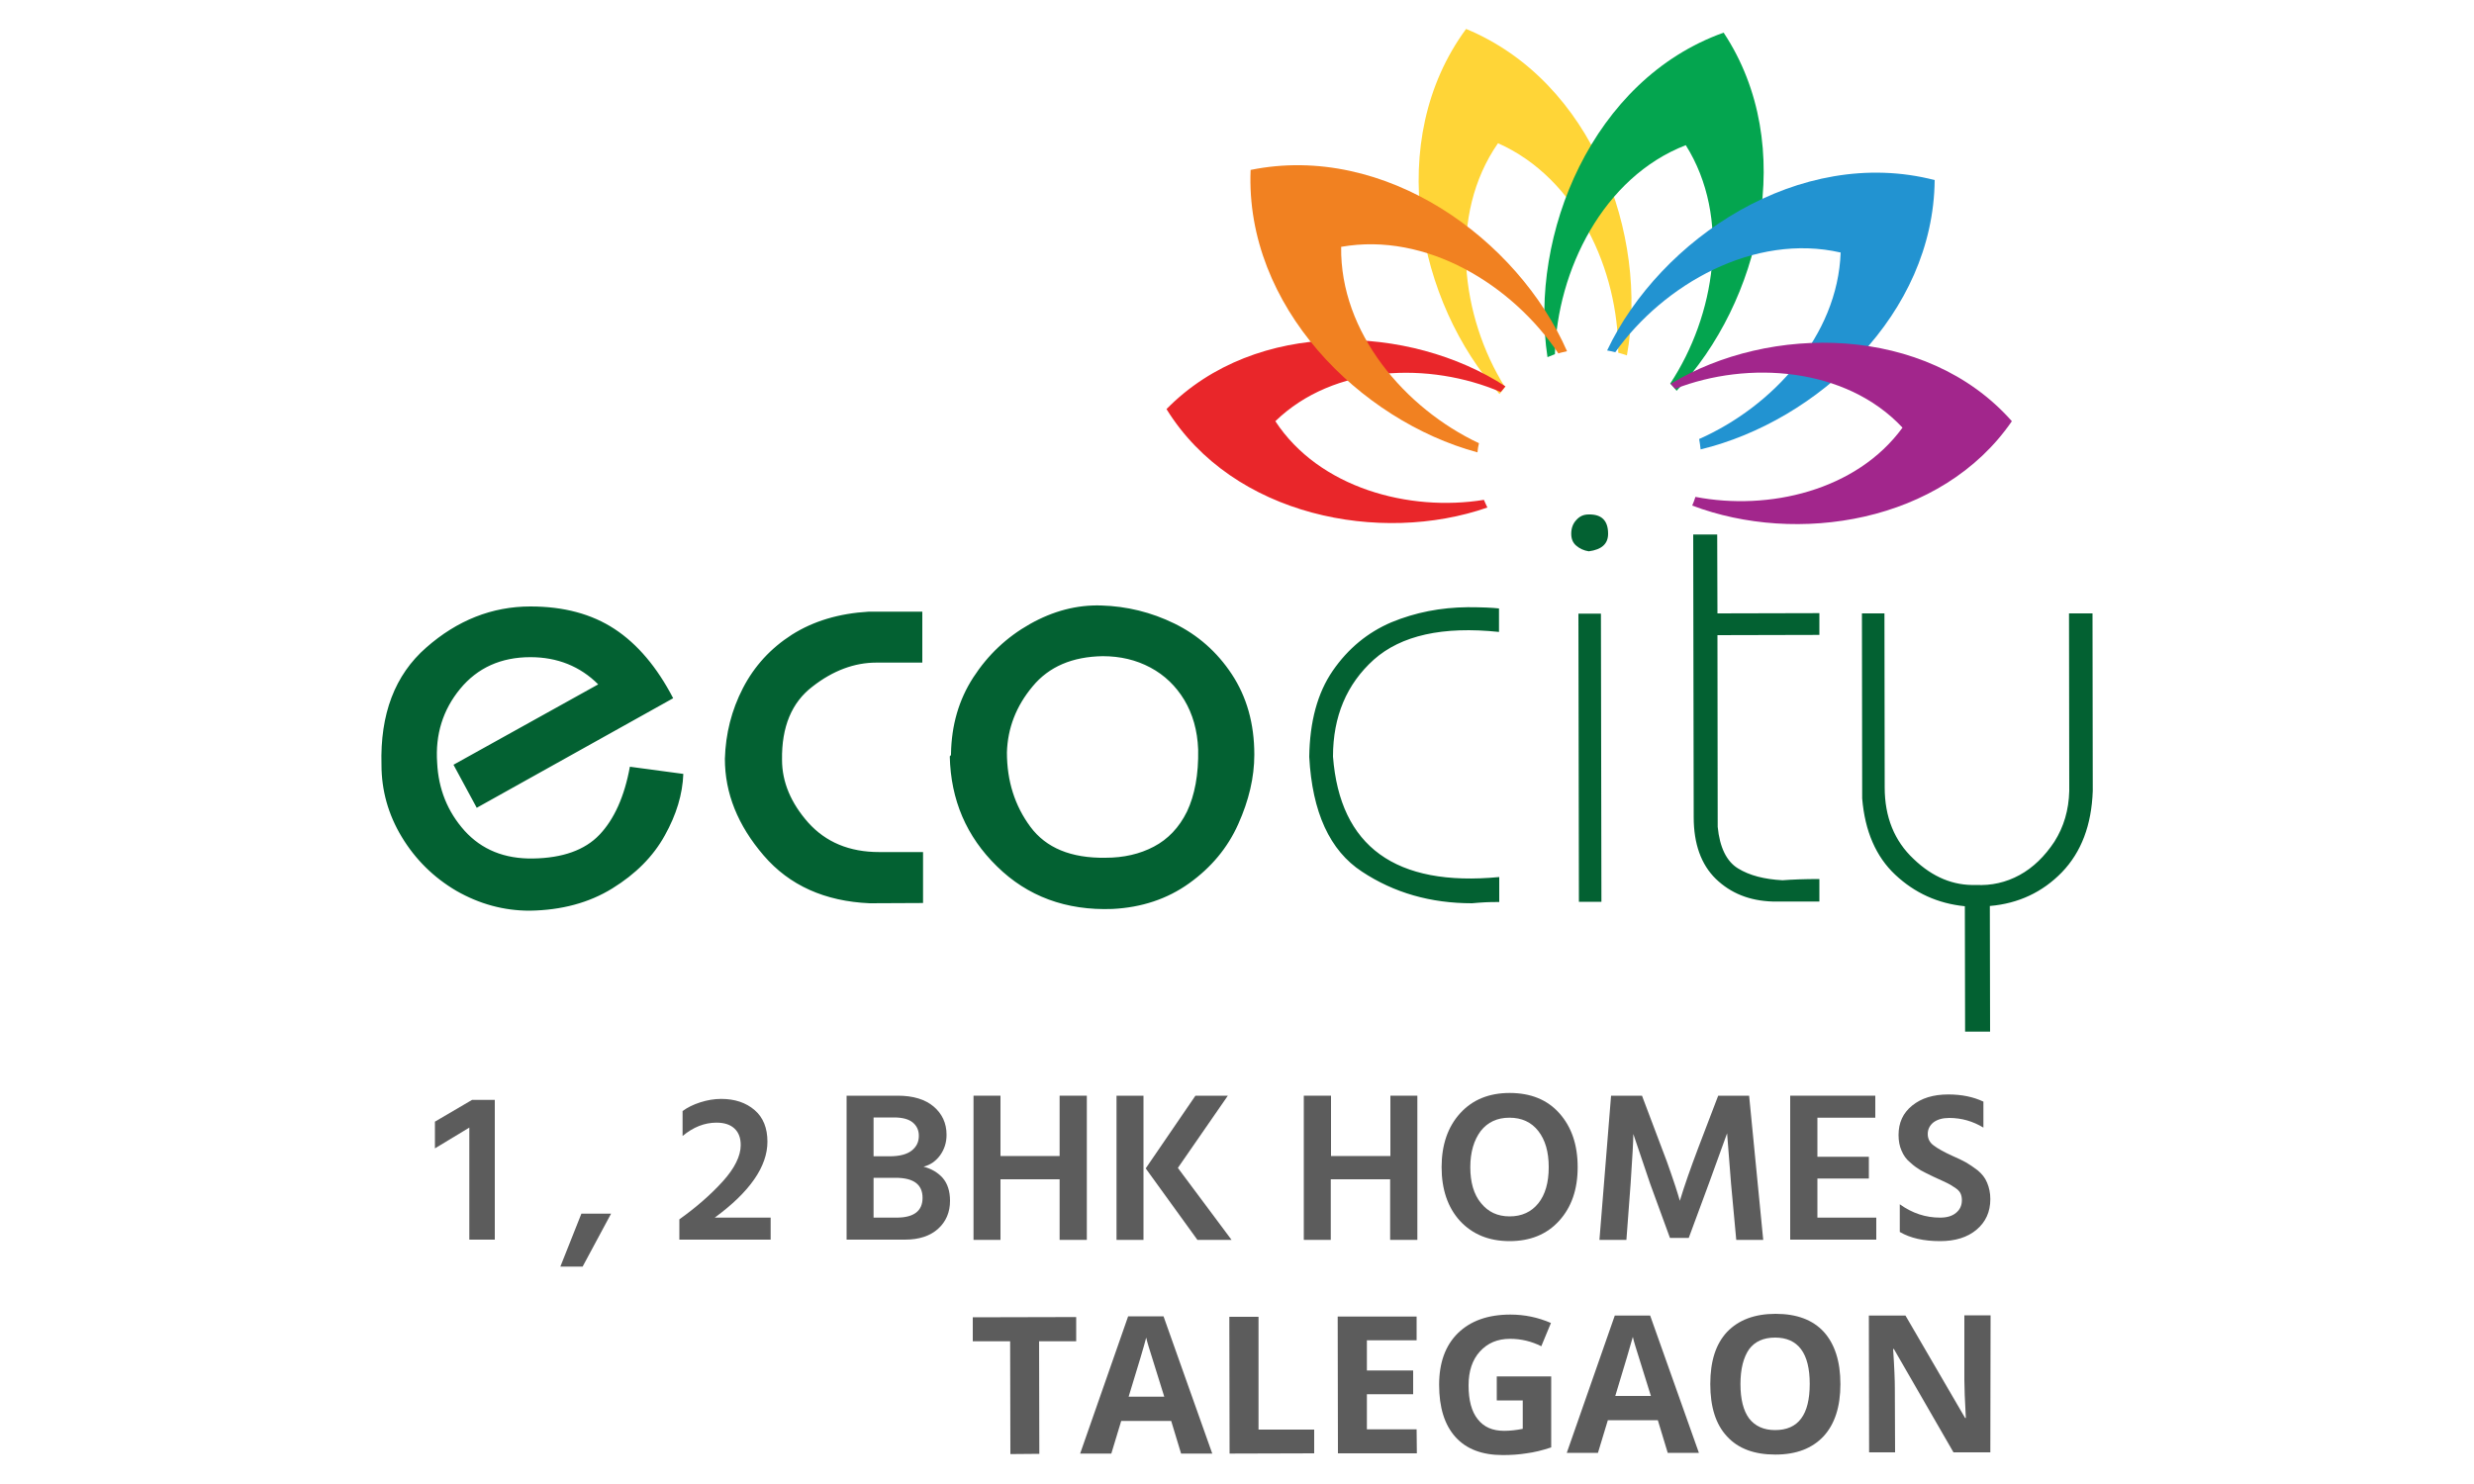 <?xml version="1.0" encoding="utf-8"?>
<!-- Generator: Adobe Illustrator 24.3.0, SVG Export Plug-In . SVG Version: 6.00 Build 0)  -->
<svg version="1.1" id="Layer_1" xmlns="http://www.w3.org/2000/svg" xmlns:xlink="http://www.w3.org/1999/xlink" x="0px" y="0px"
	 viewBox="0 0 1000 600" style="enable-background:new 0 0 1000 600;" xml:space="preserve">
<style type="text/css">
	.st0{fill:#5C5C5C;}
	.st1{fill-rule:evenodd;clip-rule:evenodd;fill:#FFD537;}
	.st2{fill-rule:evenodd;clip-rule:evenodd;fill:#04A54F;}
	.st3{fill-rule:evenodd;clip-rule:evenodd;fill:#E9262A;}
	.st4{fill-rule:evenodd;clip-rule:evenodd;fill:#F18121;}
	.st5{fill-rule:evenodd;clip-rule:evenodd;fill:#2293D1;}
	.st6{fill-rule:evenodd;clip-rule:evenodd;fill:#A2268C;}
	.st7{fill:#036132;}
</style>
<g>
	<polygon class="st0" points="420.1,587.8 408.4,587.9 408.3,542.3 393.2,542.3 393.2,532.6 435,532.5 435,542.3 420,542.3 	"/>
	<path class="st0" d="M477.4,587.7l-4-13.2l-20.2,0l-4,13.2l-12.6,0l19.4-55.5l14.3,0l19.7,55.5L477.4,587.7z M470.6,564.7
		c-3.7-11.9-5.8-18.7-6.3-20.2c-0.5-1.6-0.8-2.8-1-3.7c-0.8,3.2-3.2,11.2-7.1,23.9L470.6,564.7z"/>
	<polygon class="st0" points="497,587.7 496.9,532.4 508.7,532.4 508.7,578 531.2,578 531.2,587.6 	"/>
	<polygon class="st0" points="572.7,587.6 540.8,587.6 540.7,532.3 572.6,532.3 572.6,541.9 552.5,541.9 552.5,554.1 571.2,554.1 
		571.2,563.7 552.5,563.7 552.5,577.9 572.6,577.9 	"/>
	<path class="st0" d="M605.1,556.5l21.9,0l0,28.7c-3.6,1.2-6.9,2-10,2.4c-3.1,0.5-6.3,0.7-9.6,0.7c-8.3,0-14.7-2.4-19.1-7.3
		c-4.4-4.9-6.6-11.9-6.6-21.1c0-8.9,2.5-15.9,7.6-20.9c5.1-5,12.2-7.5,21.2-7.5c5.7,0,11.1,1.1,16.4,3.4l-3.9,9.4c-4-2-8.2-3-12.6-3
		c-5.1,0-9.1,1.7-12.2,5.1c-3.1,3.4-4.6,8-4.6,13.7c0,6,1.2,10.6,3.7,13.7c2.5,3.2,6,4.7,10.7,4.7c2.5,0,4.9-0.3,7.5-0.8l0-11.5
		l-10.5,0V556.5z"/>
	<path class="st0" d="M674.1,587.4l-4-13.2l-20.2,0l-4,13.2l-12.6,0l19.4-55.5l14.3,0l19.7,55.5L674.1,587.4z M667.3,564.4
		c-3.7-11.9-5.8-18.7-6.3-20.2c-0.5-1.6-0.8-2.8-1-3.7c-0.9,3.2-3.2,11.2-7.1,23.9L667.3,564.4z"/>
	<path class="st0" d="M743.9,559.6c0,9.2-2.3,16.2-6.8,21.1c-4.6,4.9-11,7.4-19.5,7.4c-8.5,0-15-2.4-19.5-7.3
		c-4.6-4.9-6.8-12-6.8-21.2c0-9.2,2.2-16.2,6.8-21.1c4.6-4.8,11.1-7.3,19.6-7.3c8.5,0,15,2.4,19.5,7.3
		C741.6,543.4,743.9,550.4,743.9,559.6 M703.5,559.6c0,6.2,1.2,10.8,3.5,13.9c2.4,3.1,5.9,4.7,10.5,4.7c9.4,0,14-6.2,14-18.7
		c0-12.4-4.7-18.7-14-18.7c-4.7,0-8.2,1.6-10.5,4.7C704.7,548.8,703.5,553.5,703.5,559.6z"/>
	<path class="st0" d="M804.5,587.2l-14.9,0l-24.1-41.8h-0.3c0.5,7.4,0.7,12.6,0.7,15.8l0.1,26l-10.5,0l-0.1-55.3l14.8,0l24.1,41.4
		h0.3c-0.4-7.2-0.6-12.3-0.6-15.3l0-26.2l10.6,0L804.5,587.2z"/>
	<g>
		<path class="st0" d="M175.8,464.3v-10.8l15-8.8h9.2v56.5h-10.3v-45.3L175.8,464.3z"/>
		<path class="st0" d="M226.5,512.1l8.5-21.4h12l-11.5,21.4H226.5z"/>
		<path class="st0" d="M288.9,492.3h22.6v8.9h-36.9V493c6.7-4.8,12.6-9.9,17.5-15.3c4.9-5.4,7.3-10.4,7.3-14.7
			c0-2.9-0.8-5.1-2.5-6.7c-1.7-1.6-4.1-2.4-7.3-2.4c-4.8,0-9.4,1.8-13.7,5.4v-10.1c1.9-1.4,4.3-2.6,7.1-3.5c2.8-0.9,5.6-1.4,8.5-1.4
			c5.5,0,10,1.5,13.5,4.5c3.5,3,5.2,7.3,5.2,12.8C310.2,471.6,303.1,481.9,288.9,492.3z"/>
		<path class="st0" d="M342.2,443h20.7c6.2,0,11.1,1.5,14.5,4.4s5.2,6.7,5.2,11.4c0,3.2-0.9,5.9-2.6,8.3c-1.7,2.3-3.9,3.9-6.7,4.6
			c3.1,0.8,5.7,2.3,7.7,4.5c2,2.3,3,5.4,3,9.3c0,4.6-1.6,8.4-4.8,11.3c-3.2,2.9-7.7,4.4-13.4,4.4h-23.6V443z M353.1,451.9v15.6h6.6
			c3.9,0,6.9-0.8,8.8-2.3c2-1.6,2.9-3.5,2.9-6c0-2.2-0.8-4-2.5-5.4c-1.6-1.3-4.1-2-7.5-2H353.1z M353.1,492.3h9.3
			c7,0,10.5-2.7,10.5-8c0-5.4-3.6-8.1-10.9-8.1h-8.9V492.3z"/>
		<path class="st0" d="M428.3,443h11v58.3h-11v-24.5h-23.9v24.5h-10.9V443h10.9v24.4h23.9V443z"/>
		<path class="st0" d="M451.3,501.3V443h10.9v58.3H451.3z M476.1,472.2l21.7,29.1H484l-20.9-28.9l20.1-29.4h13.1L476.1,472.2z"/>
		<path class="st0" d="M561.9,443h11v58.3h-11v-24.5h-24v24.5h-10.9V443H538v24.4h24V443z"/>
		<path class="st0" d="M582.7,471.9c0-9,2.5-16.3,7.5-21.8c5-5.5,11.7-8.2,20-8.2c8.5,0,15.2,2.7,20.1,8.2s7.4,12.7,7.4,21.8
			c0,9-2.5,16.2-7.5,21.7c-5,5.5-11.7,8.2-20,8.2s-15-2.7-20.1-8.2C585.2,488.2,582.7,480.9,582.7,471.9z M594.3,471.9
			c0,6.1,1.4,11,4.3,14.5c2.9,3.6,6.7,5.4,11.6,5.4c4.9,0,8.8-1.8,11.6-5.3c2.8-3.5,4.2-8.4,4.2-14.6c0-6.2-1.4-11-4.2-14.6
			c-2.8-3.6-6.7-5.4-11.7-5.4c-4.9,0-8.8,1.8-11.6,5.4C595.8,460.9,594.3,465.8,594.3,471.9z"/>
		<path class="st0" d="M646.5,501.3l4.7-58.3h12.5l8,21.2c1.4,3.6,2.7,7.1,3.9,10.7c1.2,3.5,2.1,6.2,2.6,7.9l0.8,2.7
			c1.8-6,4.3-13.1,7.4-21.3l8.1-21.2h12.5l5.7,58.3h-10.9l-2.1-22.7l-1.6-20.4c-2.1,5.9-4.6,12.7-7.4,20.4l-8.1,21.9H675l-8-21.9
			l-6.8-20.1c0,2.8-0.4,9.5-1.1,20.1l-1.7,22.7H646.5z"/>
		<path class="st0" d="M734.6,492.3h23.8v8.9h-34.8V443H758v8.9h-23.4v15.8h20.8v8.8h-20.8V492.3z"/>
		<path class="st0" d="M801.7,445.4v10.5c-4.3-2.6-8.9-3.9-13.8-3.9c-2.7,0-4.8,0.6-6.4,1.8c-1.5,1.2-2.3,2.8-2.3,4.7
			s0.8,3.5,2.5,4.7c1.6,1.2,4.1,2.6,7.4,4.1c2.3,1,4.2,1.9,5.6,2.7c1.4,0.8,3,1.9,4.7,3.2c1.7,1.4,3,3,3.8,5
			c0.8,1.9,1.3,4.1,1.3,6.6c0,5.2-1.9,9.3-5.6,12.4c-3.7,3.1-8.6,4.6-14.7,4.6c-6.6,0-12-1.2-16.3-3.7v-11.2
			c5,3.6,10.4,5.4,16.3,5.4c2.7,0,4.8-0.6,6.4-1.9c1.6-1.3,2.4-3,2.4-5.2c0-1-0.2-2-0.6-2.8c-0.4-0.8-1.2-1.6-2.5-2.4
			c-1.2-0.8-2.2-1.4-2.9-1.7c-0.7-0.3-2-1-4.1-1.9c-0.6-0.3-1-0.5-1.3-0.6c-2.1-1-3.9-1.9-5.2-2.6c-1.3-0.8-2.8-1.8-4.3-3.2
			c-1.6-1.3-2.7-2.9-3.5-4.8c-0.8-1.8-1.2-3.9-1.2-6.3c0-5,1.8-8.9,5.5-11.9c3.7-3,8.5-4.5,14.6-4.5
			C793,442.5,797.7,443.5,801.7,445.4z"/>
	</g>
	<path class="st1" d="M606.1,159.3c-33.3-37-46.7-102.5-13.5-147.6c51.2,21.2,73.8,83.3,65,132c-1.2-0.4-2.3-0.8-3.5-1.1
		c0.1-33.3-16.6-70.5-48.6-84.7c-20.2,29-15,70.2,2.8,98.6C607.5,157.5,606.8,158.4,606.1,159.3"/>
	<path class="st2" d="M625.5,144.4c-7.5-49.5,18.1-112.3,71.2-131.2C727,59,711.4,122.3,677.7,158c-0.8-1-1.6-2-2.6-2.9
		c18.1-27.5,24.7-67.1,6.3-96.4c-33.4,12.9-52,50.7-52.9,84.5C627.5,143.6,626.5,144,625.5,144.4"/>
	<path class="st3" d="M601.2,205.2c-43.1,15-102.8,3.7-129.7-39.8c36.3-37,98.5-34.3,137-9.2c-0.6,0.8-1.3,1.6-1.9,2.3
		c-28.7-12.3-67.4-11.2-91.1,11.8c17.7,27,54,36.7,84.3,31.8C600.3,203.2,600.7,204.2,601.2,205.2"/>
	<path class="st4" d="M597.2,182.9c-47.6-12.9-94-59.1-91.7-114.2c54.4-11.1,108,27.9,127.9,73.3c-1.2,0.3-2.4,0.5-3.5,0.9
		c-18.6-27.7-53.3-49.2-87.8-43.1c-0.5,34.7,25.8,65.3,55.7,79.4C597.5,180.4,597.3,181.6,597.2,182.9"/>
	<path class="st5" d="M649.6,141.7c21.4-45.2,77.8-83,132.4-68.9c-0.5,54.1-47.3,97.4-94.6,108.9c-0.1-1.4-0.4-2.8-0.6-4.2
		c29.6-13.1,56-41.7,57.2-75.4c-34.9-8-71.5,12.8-91.1,40.3C651.8,142.1,650.7,141.9,649.6,141.7"/>
	<path class="st6" d="M675.3,155.2c39.7-24.2,103.1-24.3,137.9,15.1c-28.4,41.3-87.1,50.1-129.2,34.1c0.5-1.1,0.9-2.3,1.3-3.5
		c29.6,5.7,65.1-2.5,83.7-28c-22.9-24.5-62.5-27.2-91.9-15.7C676.5,156.6,675.9,155.9,675.3,155.2"/>
	<path class="st7" d="M804.3,366.3l0.1,50.8h-10.1l-0.1-50.7c-11-1.1-20.3-5.4-28.1-12.7c-7.8-7.3-12.3-17.6-13.4-30.9l-0.1-74.8
		l9.1,0l0.1,70.4c0,11.9,3.9,21.6,11.7,28.9c7.7,7.4,16.1,10.8,25.2,10.5c6.2,0.3,12.1-1,17.6-4c5.5-3,10.2-7.6,14.1-13.5
		c3.8-6,5.8-12.8,6-20.5l-0.1-71.8h9.5l0.1,71.8c-0.5,13.8-4.6,24.7-12.5,32.9C825.6,360.7,815.9,365.3,804.3,366.3 M694.1,216.1
		l0.1,31.9l41.2-0.1v8.8l-41.2,0.1l0.1,77.5c0.8,8.3,3.6,14,8.2,16.8c4.7,2.9,10.7,4.4,18,4.8c3.8-0.3,8.7-0.5,14.9-0.5v9.1l-18.9,0
		c-9.3-0.3-16.9-3.3-23-9.2c-5.9-5.8-8.9-14.1-8.9-24.9l-0.2-114.3L694.1,216.1z M650,215.8c0,4.1-2.6,6.4-7.8,7.1
		c-2-0.3-3.7-1.1-5.1-2.3c-1.4-1.2-2-2.8-2-4.8c0-2.1,0.6-4,2-5.5c1.4-1.6,3-2.3,5.1-2.3C647.4,207.9,650,210.5,650,215.8z
		 M647.1,248.1l0.2,116.5l-9.1,0L638,248.1H647.1z M407,304.2c0,11.6,3.2,21.6,9.5,30.1c6.3,8.5,16.4,12.7,30.3,12.5
		c7.4,0,13.9-1.5,19.6-4.5c5.7-3,10.2-7.7,13.4-14.2c3.1-6.6,4.7-14.9,4.5-25.1c-0.3-7.7-2.2-14.3-5.6-20c-3.4-5.6-7.9-10-13.7-13.1
		c-5.8-3.1-12.2-4.6-19.3-4.6c-12.2,0.2-21.7,4.2-28.3,12.2C410.7,285.5,407.3,294.4,407,304.2z M384.4,304.7
		c0.2-11.4,3.1-21.7,9-30.8c5.9-9.1,13.5-16.3,22.9-21.6c9.4-5.3,19-7.8,28.8-7.5c10.3,0.3,20.2,2.7,29.6,7.3
		c9.4,4.6,17.2,11.4,23.2,20.5c6,9.1,9.1,19.9,9.1,32.5c0,9.2-2.2,18.5-6.5,28.1c-4.3,9.6-10.9,17.5-19.8,23.9
		c-8.9,6.4-19.3,9.8-31,10.4c-18.8,0.7-34.4-5.1-46.7-17.2c-12.4-12.1-18.7-26.9-19.1-44.5c0.4-0.3,0.5-0.6,0.5-0.7
		C384.4,304.8,384.4,304.7,384.4,304.7z M293,306.8c0.3-10.2,2.7-19.7,7.3-28.6c4.6-8.9,11.2-16.1,19.8-21.6
		c8.7-5.5,19-8.6,31.1-9.3l21.6,0l0,20.6l-18.6,0c-8.8,0-17.5,3.2-25.8,9.7c-8.4,6.4-12.5,16.3-12.3,29.6c0,9,3.6,17.5,10.6,25.4
		c7.1,7.9,16.6,11.9,28.7,11.9l17.7,0l0,20.6l-21.6,0.1c-18.1-0.8-32.4-7.2-42.8-19.3C298.2,333.7,293,320.7,293,306.8z
		 M183.3,309.2l58.5-32.5c-7.3-7.3-16.5-11-27.4-11c-11.9,0-21.4,4.3-28.4,12.8c-7,8.5-10.1,18.5-9.3,29.9
		c0.5,10.6,4.2,19.8,11.1,27.5c6.9,7.6,16.1,11.4,27.7,11.2c11.9-0.2,20.9-3.4,26.8-9.6c5.9-6.2,10.1-15.4,12.3-27.5l21.6,2.9
		c-0.3,8.2-2.8,16.5-7.5,24.9c-4.7,8.5-11.8,15.6-21.2,21.4c-9.4,5.8-20.5,8.8-33.4,9c-10.5,0-20.3-2.7-29.6-8
		c-9.2-5.4-16.6-12.7-22.1-21.8c-5.5-9.1-8.2-18.9-8.2-29.1c-0.6-20.6,5.4-36.4,18.1-47.5c12.5-11,26.6-16.6,42.1-16.6
		c13.4,0,24.7,3,34,9.1c9.3,6.1,17.2,15.5,23.7,28l-79.4,44.3L183.3,309.2z M605.9,246l0,9.5c-22.7-2.4-39.6,1.4-50.6,11.2
		c-11,9.9-16.5,23-16.5,39.2c2.8,36.4,25.3,52.7,67.2,48.7l0,10.1c-2.1,0-4,0-5.6,0.1c-1.6,0.1-3.5,0.2-5.4,0.4
		c-16.7,0-31.5-4.2-44.5-12.8c-13-8.5-20.1-24-21.3-46.4c0.2-14.2,3.3-25.8,9.5-34.8c6.2-9,14.1-15.5,23.7-19.6
		c9.7-4,19.9-6,30.9-6.1C599.1,245.5,603.3,245.7,605.9,246z"/>
</g>
<g>
</g>
<g>
</g>
<g>
</g>
<g>
</g>
<g>
</g>
<g>
</g>
</svg>
